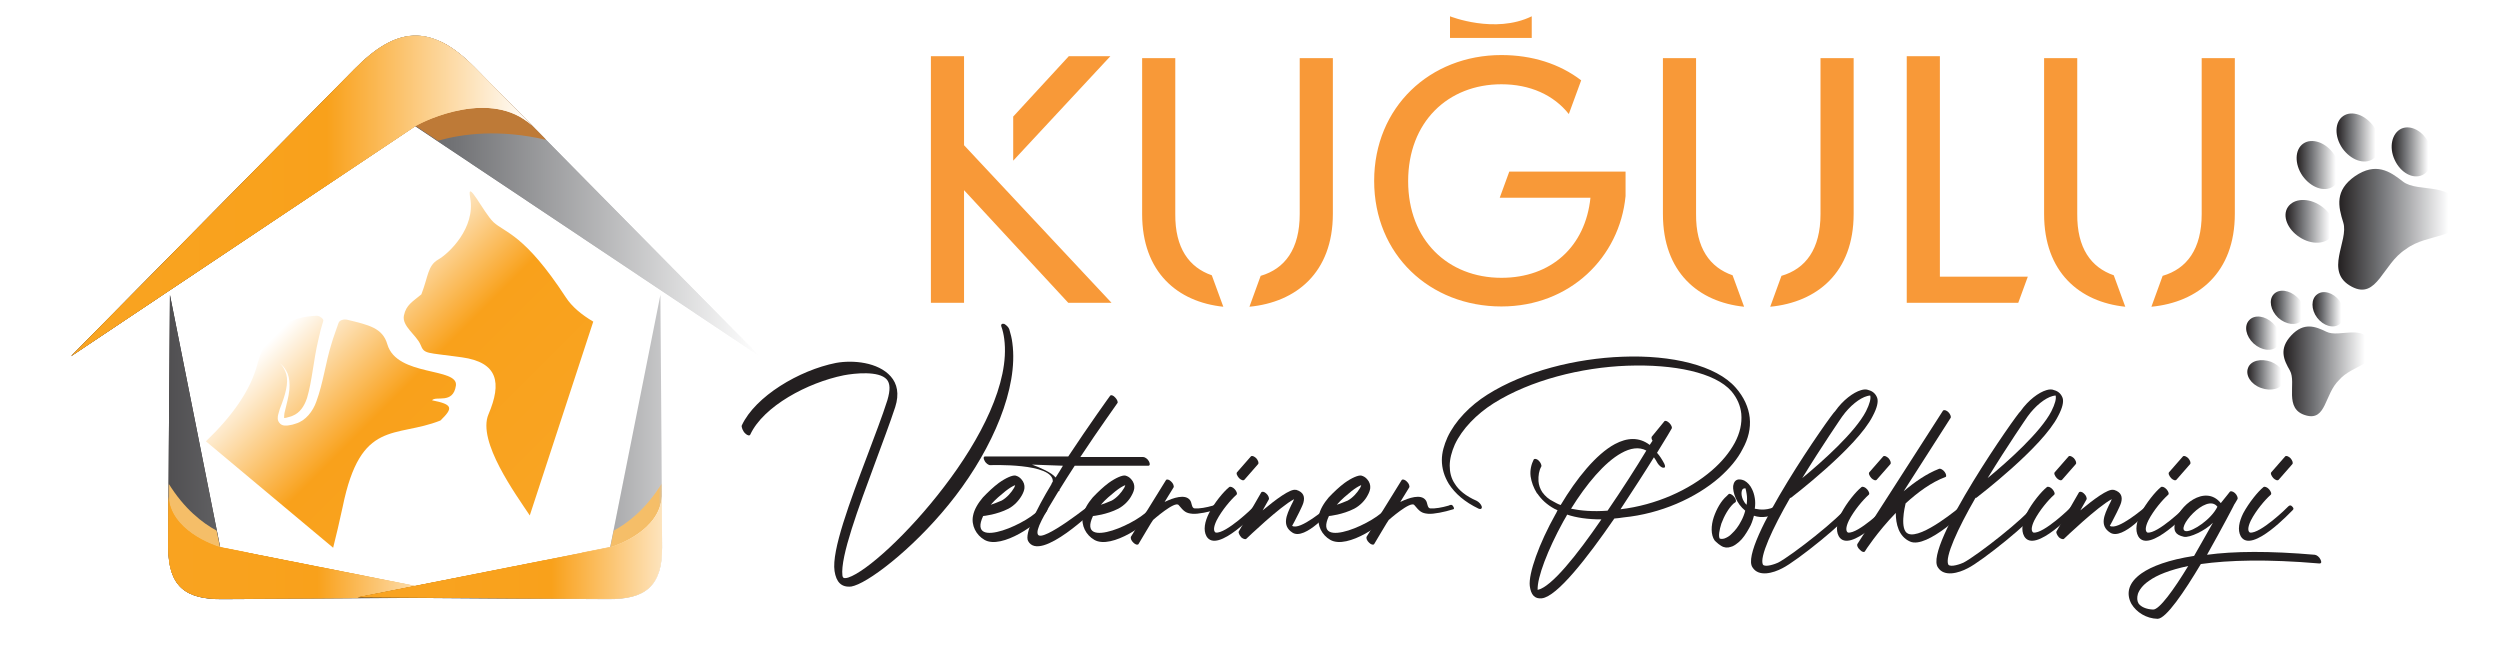 <?xml version="1.0" encoding="utf-8"?>
<!-- Generator: Adobe Illustrator 26.2.1, SVG Export Plug-In . SVG Version: 6.00 Build 0)  -->
<svg version="1.1" id="Layer_1" xmlns="http://www.w3.org/2000/svg" xmlns:xlink="http://www.w3.org/1999/xlink" x="0px" y="0px"
	 viewBox="0 0 890 230.2" style="enable-background:new 0 0 890 230.2;" xml:space="preserve">
<style type="text/css">
	
		.st0{clip-path:url(#SVGID_00000166643543394461296030000018318436776455387278_);fill:url(#SVGID_00000137128641235660560330000017976779229371850416_);}
	.st1{filter:url(#Adobe_OpacityMaskFilter);}
	.st2{fill:url(#SVGID_00000121267870825977634040000000959747649945182863_);}
	.st3{mask:url(#SVGID_00000173150571215128917980000013588786164670665630_);fill-rule:evenodd;clip-rule:evenodd;fill:#BE7A37;}
	
		.st4{clip-path:url(#SVGID_00000161617347796983790340000005361432555508965272_);fill:url(#SVGID_00000106105700371376859820000015989179235226876860_);}
	
		.st5{clip-path:url(#SVGID_00000124853192049149926300000013651054309940430511_);fill:url(#SVGID_00000156589962479324132460000012296132695744474001_);}
	.st6{filter:url(#Adobe_OpacityMaskFilter_00000164485084801684100680000005061687421569557637_);}
	.st7{fill:url(#SVGID_00000145037594500806324490000008338965977671933060_);}
	.st8{mask:url(#SVGID_00000011024218361775986900000006078933224735126421_);fill-rule:evenodd;clip-rule:evenodd;fill:#F5BE68;}
	
		.st9{clip-path:url(#SVGID_00000071542532323121296770000009089328120177105073_);fill:url(#SVGID_00000098921836202678576390000000472066250141269683_);}
	
		.st10{clip-path:url(#SVGID_00000093134467427075569980000005462574082464646800_);fill:url(#SVGID_00000177456339929347488850000008443406271474714775_);}
	.st11{filter:url(#Adobe_OpacityMaskFilter_00000161606184130049794140000007647210938902899357_);}
	.st12{fill:url(#SVGID_00000072243623781070045590000000476723138470096269_);}
	.st13{mask:url(#SVGID_00000141438395448092403680000002301280635440754839_);fill-rule:evenodd;clip-rule:evenodd;fill:#F5BE68;}
	
		.st14{clip-path:url(#SVGID_00000176042270450718186030000009430542072819932823_);fill:url(#SVGID_00000010278528190407177230000000691392531455072934_);}
	.st15{fill:url(#SVGID_00000104689204751999309580000005137087152557457544_);}
	.st16{fill:url(#SVGID_00000165218226536093245420000002283958300890286520_);}
	.st17{fill:#F89938;}
	.st18{fill:url(#SVGID_00000001664724413084161110000004528449975985392260_);}
	.st19{fill:url(#SVGID_00000062885673482455514800000014078155705480638647_);}
	.st20{fill:url(#SVGID_00000091735530400334519420000014687038565572552379_);}
	.st21{fill:url(#SVGID_00000072969861815873150660000011626724506197994113_);}
	.st22{fill:url(#SVGID_00000096738333580885393610000012041392364602787716_);}
	.st23{fill:url(#SVGID_00000047747460611719881760000000454069290422103474_);}
	.st24{fill:url(#SVGID_00000130625245857129220630000010550508957772968351_);}
	.st25{fill:url(#SVGID_00000023979949874289373980000000459312787600546445_);}
	.st26{fill:url(#SVGID_00000102515318336161338430000009464921601226881429_);}
	.st27{fill:url(#SVGID_00000041979915120873038740000012212915299404563101_);}
	.st28{fill:#231F20;}
</style>
<g>
	<g>
		<defs>
			<path id="SVGID_1_" d="M168.9,23.9l40.2,40.8l61.3,62.1L158.7,52.2l-10.9-7.3l-12.4,8.3L25.3,126.8l61.3-62.1l39.6-40.1
				C140.9,9.7,153.1,8,168.9,23.9"/>
		</defs>
		
			<linearGradient id="SVGID_00000038378061174830605160000012338559762602594697_" gradientUnits="userSpaceOnUse" x1="25.29" y1="69.75" x2="270.378" y2="69.75">
			<stop  offset="0" style="stop-color:#231F20"/>
			<stop  offset="0.555" style="stop-color:#717275"/>
			<stop  offset="1" style="stop-color:#FFFFFF"/>
		</linearGradient>
		
			<use xlink:href="#SVGID_1_"  style="overflow:visible;fill-rule:evenodd;clip-rule:evenodd;fill:url(#SVGID_00000038378061174830605160000012338559762602594697_);"/>
		<clipPath id="SVGID_00000182508301767221967510000018376982506707707297_">
			<use xlink:href="#SVGID_1_"  style="overflow:visible;"/>
		</clipPath>
		
			<linearGradient id="SVGID_00000006695434271912960590000007969446015676106882_" gradientUnits="userSpaceOnUse" x1="25.29" y1="67.414" x2="270.378" y2="67.414">
			<stop  offset="0" style="stop-color:#231F20"/>
			<stop  offset="0.555" style="stop-color:#717275"/>
			<stop  offset="1" style="stop-color:#FFFFFF"/>
		</linearGradient>
		
			<rect x="25.3" y="8" style="clip-path:url(#SVGID_00000182508301767221967510000018376982506707707297_);fill:url(#SVGID_00000006695434271912960590000007969446015676106882_);" width="245.1" height="118.8"/>
	</g>
	<defs>
		<filter id="Adobe_OpacityMaskFilter" filterUnits="userSpaceOnUse" x="120.4" y="14.6" width="74.1" height="39.6">
			<feColorMatrix  type="matrix" values="1 0 0 0 0  0 1 0 0 0  0 0 1 0 0  0 0 0 1 0"/>
		</filter>
	</defs>
	
		<mask maskUnits="userSpaceOnUse" x="120.4" y="14.6" width="74.1" height="39.6" id="SVGID_00000151505008528960034080000000711220860485963142_">
		<g class="st1">
			
				<linearGradient id="SVGID_00000033339937535106210850000007575262282889527949_" gradientUnits="userSpaceOnUse" x1="4291.108" y1="823.81" x2="4334.79" y2="893.415" gradientTransform="matrix(1 0 0 1 -4157.976 -828.052)">
				<stop  offset="0" style="stop-color:#FFFFFF"/>
				<stop  offset="1" style="stop-color:#000000"/>
			</linearGradient>
			
				<rect x="120.4" y="14.6" style="fill:url(#SVGID_00000033339937535106210850000007575262282889527949_);" width="74.1" height="39.6"/>
		</g>
	</mask>
	
		<path style="mask:url(#SVGID_00000151505008528960034080000000711220860485963142_);fill-rule:evenodd;clip-rule:evenodd;fill:#BE7A37;" d="
		M168.9,23.9l25.6,25.9c-16.7-3.9-29.8-2.2-38.6,0.3l-8-5.3l-12.4,8.3l-1.6,1.1c-37.2-8.1,13.6-29.1,22.6-39.6
		C160.4,16.4,164.5,19.5,168.9,23.9"/>
	<g>
		<defs>
			<path id="SVGID_00000165209159067558642810000010529868792404589464_" d="M168.9,23.9l20.4,20.7c-14.4-13-37.7-1.9-41.4,0.3
				l-12.4,8.3L25.3,126.8l61.3-62.1l39.6-40.1C140.9,9.7,153.1,8,168.9,23.9"/>
		</defs>
		
			<linearGradient id="SVGID_00000145759356618009373090000004866877078920768154_" gradientUnits="userSpaceOnUse" x1="25.29" y1="69.75" x2="189.274" y2="69.75">
			<stop  offset="0" style="stop-color:#F9A422"/>
			<stop  offset="0.555" style="stop-color:#F9A11B"/>
			<stop  offset="1" style="stop-color:#FFFFFF"/>
		</linearGradient>
		
			<use xlink:href="#SVGID_00000165209159067558642810000010529868792404589464_"  style="overflow:visible;fill-rule:evenodd;clip-rule:evenodd;fill:url(#SVGID_00000145759356618009373090000004866877078920768154_);"/>
		<clipPath id="SVGID_00000062190990980221008370000016010598171143231933_">
			<use xlink:href="#SVGID_00000165209159067558642810000010529868792404589464_"  style="overflow:visible;"/>
		</clipPath>
		
			<linearGradient id="SVGID_00000090292725744731196390000017153145182560193933_" gradientUnits="userSpaceOnUse" x1="25.29" y1="67.414" x2="189.274" y2="67.414">
			<stop  offset="0" style="stop-color:#F9A422"/>
			<stop  offset="0.555" style="stop-color:#F9A11B"/>
			<stop  offset="1" style="stop-color:#FFFFFF"/>
		</linearGradient>
		
			<rect x="25.3" y="8" style="clip-path:url(#SVGID_00000062190990980221008370000016010598171143231933_);fill:url(#SVGID_00000090292725744731196390000017153145182560193933_);" width="164" height="118.8"/>
	</g>
	<g>
		<defs>
			<path id="SVGID_00000153682864438722363530000004312341185362645412_" d="M59.9,194.8l0.2-35.6l0.4-54.2l16.3,81.9l1.6,8l9.1,1.8
				l80.8,16l-54.2,0.4l-35,0.2C66,213.4,59.9,208.7,59.9,194.8"/>
		</defs>
		
			<linearGradient id="SVGID_00000132061652137229977900000006336619255103872664_" gradientUnits="userSpaceOnUse" x1="59.944" y1="159.155" x2="168.272" y2="159.155">
			<stop  offset="0" style="stop-color:#231F20"/>
			<stop  offset="0.555" style="stop-color:#717275"/>
			<stop  offset="1" style="stop-color:#FFFFFF"/>
		</linearGradient>
		
			<use xlink:href="#SVGID_00000153682864438722363530000004312341185362645412_"  style="overflow:visible;fill-rule:evenodd;clip-rule:evenodd;fill:url(#SVGID_00000132061652137229977900000006336619255103872664_);"/>
		<clipPath id="SVGID_00000029742623921492155500000001108242532332830135_">
			<use xlink:href="#SVGID_00000153682864438722363530000004312341185362645412_"  style="overflow:visible;"/>
		</clipPath>
		
			<linearGradient id="SVGID_00000116237727565502832820000003649487695746477755_" gradientUnits="userSpaceOnUse" x1="8.317" y1="184.971" x2="168.272" y2="184.971">
			<stop  offset="0" style="stop-color:#231F20"/>
			<stop  offset="0.555" style="stop-color:#717275"/>
			<stop  offset="1" style="stop-color:#FFFFFF"/>
		</linearGradient>
		
			<polygon style="clip-path:url(#SVGID_00000029742623921492155500000001108242532332830135_);fill:url(#SVGID_00000116237727565502832820000003649487695746477755_);" points="
			168.3,212.7 60.5,105 8.3,157.2 116.1,264.9 		"/>
	</g>
	<defs>
		
			<filter id="Adobe_OpacityMaskFilter_00000108990481125560901110000000939484486524716945_" filterUnits="userSpaceOnUse" x="59.9" y="172.2" width="31.7" height="35.8">
			<feColorMatrix  type="matrix" values="1 0 0 0 0  0 1 0 0 0  0 0 1 0 0  0 0 0 1 0"/>
		</filter>
	</defs>
	
		<mask maskUnits="userSpaceOnUse" x="59.9" y="172.2" width="31.7" height="35.8" id="SVGID_00000109006972996322650490000007886427654033331377_">
		<g style="filter:url(#Adobe_OpacityMaskFilter_00000108990481125560901110000000939484486524716945_);">
			
				<linearGradient id="SVGID_00000162329684690142022660000008491965560888036260_" gradientUnits="userSpaceOnUse" x1="3139.156" y1="1657.695" x2="3166.311" y2="1700.966" gradientTransform="matrix(-0.707 -0.707 0.707 -0.707 1110.809 3614.818)">
				<stop  offset="0" style="stop-color:#FFFFFF"/>
				<stop  offset="1" style="stop-color:#000000"/>
			</linearGradient>
			<polygon style="fill:url(#SVGID_00000162329684690142022660000008491965560888036260_);" points="94.6,202.8 62,170.3 
				44.6,187.7 77.2,220.3 			"/>
		</g>
	</mask>
	
		<path style="mask:url(#SVGID_00000109006972996322650490000007886427654033331377_);fill-rule:evenodd;clip-rule:evenodd;fill:#F5BE68;" d="
		M59.9,194.8l0.1-22.7c5.6,9.1,12.1,14.1,17.1,16.8l1.2,5.8l9.1,1.8l1.2,0.2c12.8,19.9-18.8,6.8-27.3,7.5
		C60.4,201.9,59.9,198.7,59.9,194.8"/>
	<g>
		<defs>
			<path id="SVGID_00000066496560910833273440000009360126802132079777_" d="M59.9,194.8l0.1-18.1c0.6,12,15.8,17.4,18.3,18.1
				l9.1,1.8l80.8,16l-54.2,0.4l-35,0.2C66,213.4,59.9,208.7,59.9,194.8"/>
		</defs>
		
			<linearGradient id="SVGID_00000141438667284134269300000003539876711736499132_" gradientUnits="userSpaceOnUse" x1="59.944" y1="195.042" x2="168.272" y2="195.042">
			<stop  offset="0" style="stop-color:#F9A422"/>
			<stop  offset="0.555" style="stop-color:#F9A11B"/>
			<stop  offset="1" style="stop-color:#FFFFFF"/>
		</linearGradient>
		
			<use xlink:href="#SVGID_00000066496560910833273440000009360126802132079777_"  style="overflow:visible;fill-rule:evenodd;clip-rule:evenodd;fill:url(#SVGID_00000141438667284134269300000003539876711736499132_);"/>
		<clipPath id="SVGID_00000084532041411363078780000003339205821313824702_">
			<use xlink:href="#SVGID_00000066496560910833273440000009360126802132079777_"  style="overflow:visible;"/>
		</clipPath>
		
			<linearGradient id="SVGID_00000060013228515819818460000003746807132286391957_" gradientUnits="userSpaceOnUse" x1="43.969" y1="202.797" x2="168.272" y2="202.797">
			<stop  offset="0" style="stop-color:#F9A422"/>
			<stop  offset="0.555" style="stop-color:#F9A11B"/>
			<stop  offset="1" style="stop-color:#FFFFFF"/>
		</linearGradient>
		
			<polygon style="clip-path:url(#SVGID_00000084532041411363078780000003339205821313824702_);fill:url(#SVGID_00000060013228515819818460000003746807132286391957_);" points="
			168.3,212.7 96.2,140.6 44,192.9 116.1,264.9 		"/>
	</g>
	<g>
		<defs>
			<path id="SVGID_00000036242252654387076610000014044509993518661257_" d="M235.7,194.8l-0.2-35.6l-0.4-54.2l-16.3,81.9l-1.6,8
				l-9.1,1.8l-80.8,16l54.2,0.4l35,0.2C229.7,213.4,235.8,208.7,235.7,194.8"/>
		</defs>
		
			<linearGradient id="SVGID_00000024696883170656648470000009758098106448267167_" gradientUnits="userSpaceOnUse" x1="127.396" y1="159.155" x2="235.723" y2="159.155">
			<stop  offset="0" style="stop-color:#231F20"/>
			<stop  offset="0.339" style="stop-color:#717275"/>
			<stop  offset="0.904" style="stop-color:#FFFFFF"/>
		</linearGradient>
		
			<use xlink:href="#SVGID_00000036242252654387076610000014044509993518661257_"  style="overflow:visible;fill-rule:evenodd;clip-rule:evenodd;fill:url(#SVGID_00000024696883170656648470000009758098106448267167_);"/>
		<clipPath id="SVGID_00000040536260008331868370000017758394315951712696_">
			<use xlink:href="#SVGID_00000036242252654387076610000014044509993518661257_"  style="overflow:visible;"/>
		</clipPath>
		
			<linearGradient id="SVGID_00000132047472893921024570000016705665071643335594_" gradientUnits="userSpaceOnUse" x1="127.396" y1="184.971" x2="287.351" y2="184.971">
			<stop  offset="0" style="stop-color:#231F20"/>
			<stop  offset="0.339" style="stop-color:#717275"/>
			<stop  offset="0.904" style="stop-color:#FFFFFF"/>
		</linearGradient>
		
			<polygon style="clip-path:url(#SVGID_00000040536260008331868370000017758394315951712696_);fill:url(#SVGID_00000132047472893921024570000016705665071643335594_);" points="
			127.4,212.7 235.1,105 287.4,157.2 179.6,264.9 		"/>
	</g>
	<defs>
		
			<filter id="Adobe_OpacityMaskFilter_00000119092583729794601780000009801564935531359646_" filterUnits="userSpaceOnUse" x="204" y="172.2" width="31.7" height="35.8">
			<feColorMatrix  type="matrix" values="1 0 0 0 0  0 1 0 0 0  0 0 1 0 0  0 0 0 1 0"/>
		</filter>
	</defs>
	
		<mask maskUnits="userSpaceOnUse" x="204" y="172.2" width="31.7" height="35.8" id="SVGID_00000030462789017358354920000006796834086376590766_">
		<g style="filter:url(#Adobe_OpacityMaskFilter_00000119092583729794601780000009801564935531359646_);">
			
				<linearGradient id="SVGID_00000000924398329159563850000000691847568404750212_" gradientUnits="userSpaceOnUse" x1="3574.396" y1="1222.456" x2="3601.551" y2="1265.727" gradientTransform="matrix(0.707 -0.707 -0.707 -0.707 -1430.663 3614.818)">
				<stop  offset="0" style="stop-color:#FFFFFF"/>
				<stop  offset="1" style="stop-color:#000000"/>
			</linearGradient>
			<polygon style="fill:url(#SVGID_00000000924398329159563850000000691847568404750212_);" points="201.1,202.8 233.7,170.3 
				251.1,187.7 218.5,220.3 			"/>
		</g>
	</mask>
	
		<path style="mask:url(#SVGID_00000030462789017358354920000006796834086376590766_);fill-rule:evenodd;clip-rule:evenodd;fill:#F5BE68;" d="
		M235.7,194.8l-0.1-22.7c-5.6,9.1-12.1,14.1-17.1,16.8l-1.2,5.8l-9.1,1.8l-1.2,0.2c-12.8,19.9,18.8,6.8,27.3,7.5
		C235.3,201.9,235.7,198.7,235.7,194.8"/>
	<g>
		<defs>
			<path id="SVGID_00000125572157705751219950000016238437000843452843_" d="M235.7,194.8l-0.1-18.1c-0.6,12-15.8,17.4-18.3,18.1
				l-9.1,1.8l-80.8,16l54.2,0.4l35,0.2C229.7,213.4,235.8,208.7,235.7,194.8"/>
		</defs>
		
			<linearGradient id="SVGID_00000100382368864426798420000015540220203230985392_" gradientUnits="userSpaceOnUse" x1="127.396" y1="195.042" x2="235.723" y2="195.042">
			<stop  offset="0" style="stop-color:#F9A422"/>
			<stop  offset="0.555" style="stop-color:#F9A11B"/>
			<stop  offset="1" style="stop-color:#FFFFFF"/>
		</linearGradient>
		
			<use xlink:href="#SVGID_00000125572157705751219950000016238437000843452843_"  style="overflow:visible;fill-rule:evenodd;clip-rule:evenodd;fill:url(#SVGID_00000100382368864426798420000015540220203230985392_);"/>
		<clipPath id="SVGID_00000121985990100297397900000006261263355190967695_">
			<use xlink:href="#SVGID_00000125572157705751219950000016238437000843452843_"  style="overflow:visible;"/>
		</clipPath>
		
			<linearGradient id="SVGID_00000062162841990290865520000010739823701386555839_" gradientUnits="userSpaceOnUse" x1="127.396" y1="202.797" x2="251.699" y2="202.797">
			<stop  offset="0" style="stop-color:#F9A422"/>
			<stop  offset="0.555" style="stop-color:#F9A11B"/>
			<stop  offset="1" style="stop-color:#FFFFFF"/>
		</linearGradient>
		
			<polygon style="clip-path:url(#SVGID_00000121985990100297397900000006261263355190967695_);fill:url(#SVGID_00000062162841990290865520000010739823701386555839_);" points="
			127.4,212.7 199.5,140.6 251.7,192.9 179.6,264.9 		"/>
	</g>
	<g>
		
			<linearGradient id="SVGID_00000183950620005702734090000005294331607854565252_" gradientUnits="userSpaceOnUse" x1="207.708" y1="155.301" x2="134.921" y2="82.513">
			<stop  offset="0" style="stop-color:#F9A422"/>
			<stop  offset="0.555" style="stop-color:#F9A11B"/>
			<stop  offset="1" style="stop-color:#FFFFFF"/>
		</linearGradient>
		<path style="fill:url(#SVGID_00000183950620005702734090000005294331607854565252_);" d="M211.2,114.5c-4.2-2.5-7.6-5.3-9.8-8.7
			c-14.7-22.5-21.6-22.9-25.7-26.7c-3.6-3.4-9.7-16.2-8.3-8.6c1.9,10.6-7.5,19.7-11.4,21.9c-3.8,2.2-3.5,6-6,12.4
			c-3.1,2.6-5.4,3.7-6.2,7.5c-0.8,3.8,4.4,6.9,5.9,10.4c1.4,3.5,1.9,2.7,14.7,4.5c12.9,1.8,14.3,9,9.5,20.3
			c-4.1,9.6,9.8,28.6,14.7,36L211.2,114.5z"/>
		
			<linearGradient id="SVGID_00000161599666070509572750000010315950176955839132_" gradientUnits="userSpaceOnUse" x1="167.131" y1="195.877" x2="94.344" y2="123.09">
			<stop  offset="0" style="stop-color:#F9A422"/>
			<stop  offset="0.555" style="stop-color:#F9A11B"/>
			<stop  offset="1" style="stop-color:#FFFFFF"/>
		</linearGradient>
		<path style="fill:url(#SVGID_00000161599666070509572750000010315950176955839132_);" d="M118.6,195c1.1-4.3,2.2-9.1,3.4-14.6
			c6.4-31.4,18.7-24.3,34.8-30.7c4.5-4.4,4.6-5.7-3-7.2c1.4-1.7,7.5,1.5,8.5-5.2c1-6.6-21-3.1-24.4-14.7c-1.7-5.9-6.6-6.9-14.4-8.8
			c-0.8-0.2-2.6,0-3,1.2c-0.8,2.5-1.8,4.9-2.5,7.4c-2.1,6.7-2.9,13.8-5.4,20.6c-1.2,3.4-3.8,6.8-7.3,7.8c-0.8,0.3-1.6,0.5-2.4,0.6
			c-0.4,0.1-0.8,0.1-1.3,0.1c-0.6,0-1.2-0.1-1.8-0.6c-1.3-1.2-0.9-2.5-0.8-3.2c0.2-0.8,0.4-1.5,0.6-2.1c2-5,3.2-9.3,2.3-12.4
			c-0.9-3-2.6-4.1-2.5-4.1c-0.1,0.1,1.7,0.9,3,3.9c0.6,1.5,0.8,3.6,0.6,5.8c-0.2,2.3-0.9,4.7-1.5,7.3c-0.4,1.1-0.4,3.1-0.3,2.7
			c-0.1,0,0.1,0,0.2,0c0.3,0,0.6-0.1,0.9-0.2c0.7-0.2,1.3-0.3,1.9-0.6c2.5-1,4.1-3.3,5.1-6.3c1.8-6,2.3-13.5,4-20.6
			c0.5-2.4,1.1-4.7,1.8-6.9c0.2-0.6-1.3-1.8-2.3-1.8c-9.2,0.3-17.9,4.5-21.1,17c-2.5,9.8-9.4,19.1-18.4,27.7L118.6,195z"/>
	</g>
</g>
<g>
	<g>
		<g>
			<g>
				<path class="st17" d="M395.7,107.8h-15.4l-37.1-40.1v40.1h-11.8V20h11.8v31.7L395.7,107.8z M395.3,20l-34.6,37.2V41.5L380.5,20
					H395.3z"/>
				<path class="st17" d="M431.4,98l4.1,11.2c-16.3-1.7-28.9-12.3-28.9-33V20.7h11.8v55.5C418.3,88.3,423.3,95.2,431.4,98z
					 M474.5,20.7v55.4c0,21-13.1,31.5-29.7,33.1l4-11c8.6-2.5,13.9-9.5,13.9-22V20.7H474.5z"/>
				<path class="st17" d="M578.7,61v8.8c-2.1,21.8-19.8,39.3-44.2,39.3c-25.4,0-45.3-18.4-45.3-44.7s19.9-44.8,45.3-44.8
					c10.9,0,20.7,3.1,28.4,9l-4.4,12c-5.4-6.8-13.8-10.6-24-10.6c-19,0-33.2,13.4-33.2,34.5c0,21,14.2,34.4,33.2,34.4
					c17.7,0,29.9-11.1,31.7-28.5h-32.3l3.4-9.3H578.7z"/>
				<path class="st17" d="M616.8,98l4.1,11.2c-16.3-1.7-28.9-12.3-28.9-33V20.7h11.8v55.5C603.7,88.3,608.7,95.2,616.8,98z
					 M659.9,20.7v55.4c0,21-13.1,31.5-29.7,33.1l4-11c8.6-2.5,13.9-9.5,13.9-22V20.7H659.9z"/>
				<path class="st17" d="M721.9,98.5l-3.4,9.3h-39.7V20h11.8v78.5H721.9z"/>
				<path class="st17" d="M752.5,98l4.1,11.2c-16.3-1.7-28.9-12.3-28.9-33V20.7h11.8v55.5C739.4,88.3,744.4,95.2,752.5,98z
					 M795.6,20.7v55.4c0,21-13.1,31.5-29.7,33.1l4-11c8.6-2.5,13.9-9.5,13.9-22V20.7H795.6z"/>
			</g>
		</g>
		<path class="st17" d="M516.2,5.8c0,0,16,6.4,29.1,0v7.7h-29.1V5.8z"/>
	</g>
	<g>
		<g>
			
				<linearGradient id="SVGID_00000093178063315851003220000008073709091725228721_" gradientUnits="userSpaceOnUse" x1="832.412" y1="81.687" x2="875.903" y2="81.687">
				<stop  offset="0" style="stop-color:#231F20"/>
				<stop  offset="0.339" style="stop-color:#717275"/>
				<stop  offset="0.904" style="stop-color:#FFFFFF"/>
			</linearGradient>
			<path style="fill:url(#SVGID_00000093178063315851003220000008073709091725228721_);" d="M855.4,64.6c-4.7-3.7-9.6-6.9-17-1.9
				c-7.3,5.1-6,10.8-4.2,16.5c2.1,6.6-7.1,17.6,3.1,22.9c9,4.7,10.9-8.2,19.2-13.4c7.8-6,20.5-3.1,19.3-13.3
				C874.4,64.2,860.8,68.9,855.4,64.6z"/>
			
				<linearGradient id="SVGID_00000128452205933511297900000010411610656656471448_" gradientUnits="userSpaceOnUse" x1="851.415" y1="54.076" x2="865.834" y2="54.076">
				<stop  offset="0" style="stop-color:#231F20"/>
				<stop  offset="0.339" style="stop-color:#717275"/>
				<stop  offset="0.904" style="stop-color:#FFFFFF"/>
			</linearGradient>
			<path style="fill:url(#SVGID_00000128452205933511297900000010411610656656471448_);" d="M864.8,51.2c2.1,4.5,1,9.5-2.4,11.1
				c-3.4,1.6-7.8-0.8-9.9-5.4c-2.1-4.5-1-9.5,2.4-11.1C858.3,44.3,862.7,46.7,864.8,51.2z"/>
			
				<linearGradient id="SVGID_00000158736716786575486860000008001009587065459636_" gradientUnits="userSpaceOnUse" x1="813.689" y1="78.795" x2="831.073" y2="78.795">
				<stop  offset="0" style="stop-color:#231F20"/>
				<stop  offset="0.339" style="stop-color:#717275"/>
				<stop  offset="0.904" style="stop-color:#FFFFFF"/>
			</linearGradient>
			<path style="fill:url(#SVGID_00000158736716786575486860000008001009587065459636_);" d="M826.1,73.2c4.3,2.8,6.2,7.6,4.1,10.7
				c-2.1,3.1-7.2,3.4-11.6,0.5c-4.3-2.8-6.2-7.6-4.1-10.7C816.6,70.6,821.8,70.3,826.1,73.2z"/>
			
				<linearGradient id="SVGID_00000124163495235871620840000008253043957294875813_" gradientUnits="userSpaceOnUse" x1="831.809" y1="48.989" x2="847.166" y2="48.989">
				<stop  offset="0" style="stop-color:#231F20"/>
				<stop  offset="0.339" style="stop-color:#717275"/>
				<stop  offset="0.904" style="stop-color:#FFFFFF"/>
			</linearGradient>
			<path style="fill:url(#SVGID_00000124163495235871620840000008253043957294875813_);" d="M845.1,45.1c2.9,4.2,2.8,9.4-0.3,11.5
				c-3.1,2.1-7.9,0.4-10.9-3.8c-2.9-4.2-2.8-9.4,0.3-11.5C837.3,39.2,842.1,40.9,845.1,45.1z"/>
			
				<linearGradient id="SVGID_00000072249657648168195830000008332517760872745633_" gradientUnits="userSpaceOnUse" x1="817.667" y1="58.779" x2="833.023" y2="58.779">
				<stop  offset="0" style="stop-color:#231F20"/>
				<stop  offset="0.339" style="stop-color:#717275"/>
				<stop  offset="0.904" style="stop-color:#FFFFFF"/>
			</linearGradient>
			<path style="fill:url(#SVGID_00000072249657648168195830000008332517760872745633_);" d="M830.9,54.9c2.9,4.2,2.8,9.4-0.3,11.5
				c-3.1,2.1-7.9,0.4-10.9-3.8c-2.9-4.2-2.8-9.4,0.3-11.5C823.1,49,828,50.7,830.9,54.9z"/>
		</g>
		<g>
			
				<linearGradient id="SVGID_00000101102419519709248250000007180197648272940953_" gradientUnits="userSpaceOnUse" x1="812.979" y1="132.259" x2="844.961" y2="132.259">
				<stop  offset="0" style="stop-color:#231F20"/>
				<stop  offset="0.339" style="stop-color:#717275"/>
				<stop  offset="0.904" style="stop-color:#FFFFFF"/>
			</linearGradient>
			<path style="fill:url(#SVGID_00000101102419519709248250000007180197648272940953_);" d="M828.2,118.1c-3.9-1.9-8-3.5-12.5,1.3
				c-4.5,4.8-2.7,8.7-0.5,12.5c2.5,4.4-2.4,13.8,5.8,16c7.2,2,6.5-7.6,11.7-12.6c4.7-5.5,14.3-5.4,11.8-12.5
				C841.8,114.9,832.8,120.4,828.2,118.1z"/>
			
				<linearGradient id="SVGID_00000142879307496440101530000001503205098478937007_" gradientUnits="userSpaceOnUse" x1="823.27" y1="110.085" x2="834.519" y2="110.085">
				<stop  offset="0" style="stop-color:#231F20"/>
				<stop  offset="0.339" style="stop-color:#717275"/>
				<stop  offset="0.904" style="stop-color:#FFFFFF"/>
			</linearGradient>
			<path style="fill:url(#SVGID_00000142879307496440101530000001503205098478937007_);" d="M832.9,107.1c2.2,2.9,2.2,6.7,0,8.3
				c-2.2,1.7-5.8,0.6-8-2.3c-2.2-2.9-2.2-6.7,0-8.3C827.1,103.1,830.7,104.2,832.9,107.1z"/>
			
				<linearGradient id="SVGID_00000023270892697331228110000011359105981324224138_" gradientUnits="userSpaceOnUse" x1="799.991" y1="133.446" x2="813.352" y2="133.446">
				<stop  offset="0" style="stop-color:#231F20"/>
				<stop  offset="0.339" style="stop-color:#717275"/>
				<stop  offset="0.904" style="stop-color:#FFFFFF"/>
			</linearGradient>
			<path style="fill:url(#SVGID_00000023270892697331228110000011359105981324224138_);" d="M808.5,128.8c3.5,1.4,5.6,4.5,4.6,7.1
				c-1,2.6-4.7,3.5-8.2,2.2c-3.6-1.3-5.6-4.5-4.6-7.1C801.2,128.4,804.9,127.5,808.5,128.8z"/>
			
				<linearGradient id="SVGID_00000156545706803498453470000014653872698705728919_" gradientUnits="userSpaceOnUse" x1="808.327" y1="109.387" x2="820.39" y2="109.387">
				<stop  offset="0" style="stop-color:#231F20"/>
				<stop  offset="0.339" style="stop-color:#717275"/>
				<stop  offset="0.904" style="stop-color:#FFFFFF"/>
			</linearGradient>
			<path style="fill:url(#SVGID_00000156545706803498453470000014653872698705728919_);" d="M817.8,105.8c2.8,2.6,3.5,6.3,1.6,8.3
				c-1.9,2-5.6,1.5-8.4-1c-2.7-2.6-3.4-6.3-1.6-8.3C811.3,102.7,815,103.2,817.8,105.8z"/>
			
				<linearGradient id="SVGID_00000117635084812153693000000017198511718588266942_" gradientUnits="userSpaceOnUse" x1="799.675" y1="118.607" x2="811.741" y2="118.607">
				<stop  offset="0" style="stop-color:#231F20"/>
				<stop  offset="0.339" style="stop-color:#717275"/>
				<stop  offset="0.904" style="stop-color:#FFFFFF"/>
			</linearGradient>
			<path style="fill:url(#SVGID_00000117635084812153693000000017198511718588266942_);" d="M809.1,115c2.8,2.6,3.5,6.3,1.6,8.3
				c-1.9,2-5.6,1.5-8.4-1c-2.8-2.6-3.5-6.3-1.6-8.3C802.6,111.9,806.4,112.4,809.1,115z"/>
		</g>
	</g>
	<g>
		<path class="st28" d="M267.1,154.7c-0.2,0.5-1,0.4-1.8-0.4c-0.8-0.7-1.5-2.4-1.2-2.9c4.8-10.3,20.4-19.6,33.5-22.2
			c6-1.1,15-0.3,19.5,4.8c2.3,2.6,3.1,6.2,1.6,10.9c-1.9,5.8-4.5,12.6-7.1,19.7c-6,16.2-12.5,33.6-11.7,40.3c0.1,0.7,0.4,1,1.1,0.9
			c0.3,0,0.6-0.1,1-0.2c6.4-2.1,21.3-15.5,34.1-32.3c12.9-16.8,23.5-37.1,21.4-52.7c-0.2-1.5-0.5-2.9-1-4.3c-0.3-0.8,0.2-1.2,1-1
			c0.7,0.4,1.5,1.1,1.8,1.9c0.5,1.7,0.9,3.2,1.1,4.9c2.2,16.2-7.2,37.4-20.2,54.4c-13,17-29.5,29.9-36,32c-0.4,0.1-0.8,0.2-1.1,0.3
			c-3.6,0.4-5.4-1.6-6-5.5c-1.1-7.3,5.5-24.8,11.7-41.2c2.6-7,5.3-13.9,7.1-19.6c1.1-3.7,1-6-0.2-7.4c-2.8-3.2-11.6-2.2-15.3-1.5
			C287.5,136.2,271.8,144.6,267.1,154.7z"/>
		<path class="st28" d="M359,181.1c-4.1,2.1-8.8,2.6-9,2.6c-6,12.8,17.7,1.9,20.4-3c0.3-0.5,1.1-1.1,1.9-0.4
			c0.7,0.7,0.7,1.1,0.4,1.6c-2.5,4.3-16.1,13.8-22.2,10.3c-3-1.7-4.8-5.2-4.1-8.6c0.4-2.2,1.8-4.5,3.5-6.5c1.8-1.9,3.8-3.8,5.7-5.2
			c2.5-1.8,4.9-2.8,5.9-2.6c0.8,0.2,1.5,0.6,2.1,1.3c0.9,1,1.2,2.1,1.1,3.2c-0.1,0.8-0.4,1.6-0.9,2.5
			C362.8,178.1,361.1,180,359,181.1z M352.7,179.7c1.2-0.4,2.5-0.9,3.9-1.5c1.8-1,3.4-2.8,4.4-4.5c0.2-0.4,0.3-0.6,0.4-1
			c-1,0.4-2.1,1.1-3.4,2.1C356.3,176.2,354.3,177.8,352.7,179.7z"/>
		<path class="st28" d="M395.2,140.9c0.3-0.4,1.1-0.2,1.8,0.6c0.7,0.7,1.1,1.7,0.8,2c0,0.1-6.4,8.9-13.2,19.2h22.4
			c0.6,0,1.6,0.7,2,1.5c0.5,0.9,0.4,1.6-0.2,1.6h-26.2c-1.8,2.8-3.7,5.7-5.4,8.5v0.1c0,0.4-0.2,0.5-0.4,0.5
			c-5.3,8.7-8.2,13.7-7.3,15.4c1.6,3,19.4-11.2,19.4-11.3c0.4-0.3,0.9-0.4,1.6,0.3c0.7,0.8,0.2,1.2-0.2,1.5
			c-0.1,0.1-20,19.7-24.3,11.8c-1.3-2.5,2.7-10.9,8.3-20.2c-0.1,0,0.5-1,0.5-1c0.2-6.7-22.3-5.8-22.3-5.8c-0.6,0-1.6-0.7-2-1.6
			c-0.5-0.8-0.4-1.5,0.2-1.5h29.6C387.7,151.3,395.1,141,395.2,140.9z M375.8,170c0.9-1.4,1.8-2.8,2.6-4.2l-11-0.4
			C370.1,166.4,374.4,168.2,375.8,170z"/>
		<path class="st28" d="M398.1,181.1c-4.1,2.1-8.8,2.6-9,2.6c-6,12.8,17.7,1.9,20.4-3c0.3-0.5,1.1-1.1,1.9-0.4
			c0.7,0.7,0.7,1.1,0.4,1.6c-2.5,4.3-16.1,13.8-22.2,10.3c-3-1.7-4.8-5.2-4.1-8.6c0.4-2.2,1.8-4.5,3.5-6.5c1.8-1.9,3.8-3.8,5.7-5.2
			c2.5-1.8,4.9-2.8,5.9-2.6c0.8,0.2,1.5,0.6,2.1,1.3c0.9,1,1.2,2.1,1.1,3.2c-0.1,0.8-0.4,1.6-0.9,2.5
			C402,178.1,400.2,180,398.1,181.1z M391.9,179.7c1.2-0.4,2.5-0.9,3.9-1.5c1.8-1,3.4-2.8,4.4-4.5c0.2-0.4,0.3-0.6,0.4-1
			c-1,0.4-2.1,1.1-3.4,2.1C395.5,176.2,393.5,177.8,391.9,179.7z"/>
		<path class="st28" d="M415.1,170.9c0.3-0.4,1.1-0.2,1.8,0.5c0.8,0.7,1.1,1.7,0.9,2.1l-3.2,5.2c3.1-1.5,7.3-2.9,9-0.7
			c0.8,0.9,0.5,2.9,1.7,3c1.7,0.1,4.1-0.3,6.5-1c0.5-0.2,1.1-0.6,1.6,0.2c0.6,0.9,0.3,1.1-0.3,1.2c-2.5,0.8-6.7,1.7-8.6,1.5
			c-2.3-0.2-3-0.8-4.9-3.1c-1.3-1.6-9.1,5.3-9.1,5.3c-0.2,0.1-4.7,7.8-5.2,8.6c-0.3,0.4-1.1,0.2-1.8-0.5c-0.8-0.7-1.1-1.7-0.9-2.1
			L415.1,170.9z"/>
		<path class="st28" d="M437.6,173.4c0.4-0.3,1.3,0,2,0.8c0.7,0.8,1,1.7,0.5,2c-1.9,1.7-5.1,5.4-7,9.1c-1.2,2.5-1.1,3.9-0.3,4.3
			c3.6,0.5,13.3-8.9,13.3-9c0.4-0.4,1-1.1,1.7-0.3c0.8,0.8,0.4,1.1,0.1,1.4c-0.1,0-14.6,15.8-18.4,9.2c-1.2-2.2-0.6-5.2,0.9-8.2
			C432.3,179,435.6,175,437.6,173.4z M443,170.8c-0.4,0.4-1.2,0.1-1.9-0.6c-0.7-0.8-1.1-1.7-0.7-2.1l4.9-5.6
			c0.4-0.4,1.1-0.1,1.9,0.6c0.7,0.8,1,1.7,0.7,2.1L443,170.8z"/>
		<path class="st28" d="M449,175.3c0.3-0.4,1.1-0.3,1.8,0.4c0.8,0.7,1.1,1.7,0.9,2.1l-2.2,3.9c4.7-3.9,9.9-7.8,11.8-7.3h0.2
			c2.6,0.8,3.1,2.5,2.5,4.6c-0.3,1-0.9,2.1-1.5,3.4c-1.1,2.3-2.5,4.8-2.5,4.8c2.8,1.8,12.3-6.5,12.4-6.5c0.3-0.4,1.2-1.5,1.9-0.7
			c0.8,0.7,0.3,0.9-0.1,1.3c0,0-9.6,11.3-14.1,8.3c-3.9-2.5-2-6.4-0.4-9.8c0.4-0.7,0.7-1.4,1-2.1c-5,2.6-16.7,13.8-17,14.1
			c-0.3,0.3-1.1,0.1-1.8-0.5c-0.7-0.8-1.1-1.7-0.9-2.1L449,175.3z"/>
		<path class="st28" d="M482.1,181.1c-4.1,2.1-8.8,2.6-9,2.6c-6,12.8,17.7,1.9,20.4-3c0.3-0.5,1.1-1.1,1.9-0.4
			c0.7,0.7,0.7,1.1,0.4,1.6c-2.5,4.3-16.1,13.8-22.2,10.3c-3-1.7-4.8-5.2-4.1-8.6c0.4-2.2,1.8-4.5,3.5-6.5c1.8-1.9,3.8-3.8,5.7-5.2
			c2.5-1.8,4.9-2.8,5.9-2.6c0.8,0.2,1.5,0.6,2.1,1.3c0.9,1,1.2,2.1,1.1,3.2c-0.1,0.8-0.4,1.6-0.9,2.5
			C486,178.1,484.2,180,482.1,181.1z M475.9,179.7c1.2-0.4,2.5-0.9,3.9-1.5c1.8-1,3.4-2.8,4.4-4.5c0.2-0.4,0.3-0.6,0.4-1
			c-1,0.4-2.1,1.1-3.4,2.1C479.5,176.2,477.5,177.8,475.9,179.7z"/>
		<path class="st28" d="M499,170.9c0.3-0.4,1.1-0.2,1.8,0.5c0.8,0.7,1.1,1.7,0.9,2.1l-3.2,5.2c3.1-1.5,7.3-2.9,9-0.7
			c0.8,0.9,0.5,2.9,1.7,3c1.7,0.1,4.1-0.3,6.5-1c0.5-0.2,1.1-0.6,1.6,0.2c0.6,0.9,0.3,1.1-0.3,1.2c-2.5,0.8-6.7,1.7-8.6,1.5
			c-2.3-0.2-3-0.8-4.9-3.1c-1.3-1.6-9.1,5.3-9.1,5.3c-0.2,0.1-4.7,7.8-5.2,8.6c-0.3,0.4-1.1,0.2-1.8-0.5c-0.8-0.7-1.1-1.7-0.9-2.1
			L499,170.9z"/>
		<path class="st28" d="M588.3,156.9c-0.4-0.6-0.4-1.1-0.3-1.4l4.5-5.5c0.3-0.4,1.1-0.1,1.8,0.6c0.7,0.7,1.1,1.6,0.8,2
			c0,0.1-2,3.4-5.2,8.6c1,1.1,1.8,2.4,2.6,3.9c0.4,0.9,0.4,1.5-0.4,1.4c-0.6,0-1.5-0.8-2-1.6c-0.4-0.8-0.9-1.5-1.3-2.1
			c-3.2,5.2-7.5,11.8-11.9,18.5c12.7-1.5,24.5-6.9,32.5-13.8c3.6-3.1,6.3-6.4,8.2-9.9c1.8-3.4,2.6-6.8,2.3-10.3
			c-0.3-2.8-1.4-5.5-3.5-8c-5.8-6.7-20.5-9.7-37.1-9.1c-16.3,0.6-34.4,5.1-47.6,13.4c-6,3.8-11.2,9.1-13.8,14.7
			c-1.1,2.5-1.8,5.1-1.8,7.5c0,2.3,0.5,4.5,1.8,6.4c1.4,2.3,3.9,4.4,7.8,6.1c0.8,0.4,1.6,1.3,1.8,2c0.2,0.8-0.4,1.1-1.1,0.8
			c-5-2.4-8.4-5.4-10.6-8.8c-1.7-2.8-2.5-5.6-2.5-8.5c0-2.7,0.8-5.4,2-8.1c2.7-5.8,8-11.3,14.2-15.2c13.3-8.4,31.6-12.9,48.1-13.5
			c17.5-0.7,33.4,3.1,40.3,11c3,3.4,4.6,7.1,5,10.7c0.4,3.8-0.5,7.5-2.5,11.1c-1.8,3.6-4.7,7-8.3,10.2c-8.4,7.3-20.9,12.9-34.1,14.2
			c-1.1,0.2-2.3,0.3-3.3,0.4c-9.7,14.1-20.4,27.8-25.8,28.4c-2.6,0.3-3.9-1.3-4.3-4.4c-0.5-4.4,3.3-15.1,9.2-25.6
			c0.3-0.4,0.4-0.9,0.7-1.3c-0.4-0.2-0.6-0.4-1-0.5c-2.8-1.5-4.8-3.4-6.2-5.5h-0.1c-1.3-2.1-2-4.1-2.3-6.1c-0.3-2.3,0.3-4.4,1.1-6
			c0.3-0.4,1.1-0.3,1.8,0.4c0.7,0.7,1.1,1.7,0.9,2.1c-0.8,1.4-1.1,3.2-1,5.2c0.1,1.4,0.6,2.8,1.4,4l0.1,0.1c0.8,1.1,2,2.3,3.9,3.2
			c0.7,0.4,1.6,0.9,2.5,1.2c5.6-9.4,12.6-18.1,19.3-21.7c4.3-2.3,8.6-2.6,12.4,0.3L588.3,156.9z M570.1,184.9
			c-4.9,0-8.9-0.6-12.2-1.7c-0.4,0.9-1,1.7-1.4,2.5c-5.5,10-9.3,19.9-9.1,24.3C552.3,209,561.4,197.6,570.1,184.9z M559.3,181.1
			c3.4,0.7,7.7,1.1,13,0.7c5.2-7.6,10.2-15.4,13.8-21.4c-2.6-1.4-5.7-0.9-8.9,0.9C571.2,164.6,564.7,172.4,559.3,181.1z"/>
		<path class="st28" d="M615.4,175.9c0.4-0.3,1.2,0.1,1.9,0.9c0.7,0.8,0.9,1.7,0.5,2c-0.3,0.2-0.5,0.4-0.7,0.5
			c-1.8,1.7-3.3,4.4-4.3,7.1c-0.7,2.3-1.1,4.4-0.6,5.3c0.4,0.2,1,0.2,1.7,0c0.8-0.3,1.8-0.8,2.6-1.7c1.2-1.1,2.4-2.6,3.4-4.6
			c0.6-1.1,1.1-2.4,1.4-3.6c-1.6-1.3-2.7-2.9-3.4-4.5c-0.7-1.6-1-3.2-0.9-4.3c0.2-1.2,0.7-2.1,1.8-2.3c0.8-0.1,1.5,0.1,2.2,0.4
			c1.1,0.6,2.1,1.7,2.7,3c0.5,1,0.8,2,1,3.2c0.2,1.1,0.2,2.5,0,3.8c1.9,0.4,4.8,0.7,7.9-1.1c0.4-0.3,0.9-0.6,1.6,0.2
			c0.6,0.8,0.5,1.4,0.1,1.7c-4.1,2.3-7.2,2.6-9.9,1.7c-0.4,1.5-0.9,3.1-1.7,4.4c-1.1,2-2.3,3.8-3.6,4.9c-1.1,0.9-2,1.6-3,1.8
			c-1.1,0.4-2.3,0.3-3.4-0.4c-0.6-0.4-1.2-0.8-1.8-1.4c-0.2-0.2-0.4-0.4-0.5-0.5c-1.4-2-1.3-5.3-0.3-8.3c1-2.9,2.6-5.8,4.6-7.5
			C614.9,176.4,615.2,176.1,615.4,175.9z M621.8,179.7c0.2-1.4,0.2-2.8,0-3.9c-0.1-0.8-0.3-1.5-0.4-1.9c-0.1,0,0.1,0,0.1,0
			c-0.1-0.1-0.4-0.1-0.6,0c-0.5,0-0.8,0.5-0.9,1.3c-0.1,0.8,0.1,1.8,0.5,2.7C620.8,178.5,621.2,179.2,621.8,179.7z"/>
		<path class="st28" d="M657.3,180.6c0.2-0.3,0.5-0.8,1.2-0.3c0.7,0.4,1.1,1.1,1,1.4c-2.2,3.8-19.9,18.1-25,20.6
			c-3.2,1.7-8.4,3.2-10.6-0.3c-5.2-7.3,28.6-55.4,29.4-55.6c2.8-4,6.5-6.7,9.2-7.5c1-0.3,1.9-0.4,2.8,0c1.5,0.4,2.5,1.4,3,2.8
			c0.4,1.3,0,3.4-1.6,6.4c-5.6,11.2-29,29-29.1,29.1c-0.1,0-0.2,0.1-0.3,0c-6.4,11.1-11,21.2-9.7,23.8c0.8,1.1,4.6-0.3,5.4-0.7
			C638,197.7,655.1,184.2,657.3,180.6z M655.8,148.3c0,0-7.1,10.3-14.2,21.9c7.3-6,18.9-16.4,22.7-23.8c1.3-2.6,1.8-4.5,1.5-5.6
			c-0.3,0-0.7,0.1-1.1,0.2C662.1,141.7,658.6,144.4,655.8,148.3z"/>
		<path class="st28" d="M662.7,173.4c0.4-0.3,1.3,0,2,0.8c0.7,0.8,1,1.7,0.5,2c-1.9,1.7-5.1,5.4-7,9.1c-1.2,2.5-1.1,3.9-0.3,4.3
			c3.6,0.5,13.3-8.9,13.3-9c0.4-0.4,1-1.1,1.7-0.3c0.8,0.8,0.4,1.1,0.1,1.4c-0.1,0-14.6,15.8-18.4,9.2c-1.2-2.2-0.6-5.2,0.9-8.2
			C657.4,179,660.7,175,662.7,173.4z M668.1,170.8c-0.4,0.4-1.2,0.1-1.9-0.6c-0.7-0.8-1.1-1.7-0.7-2.1l4.9-5.6
			c0.4-0.4,1.1-0.1,1.9,0.6c0.7,0.8,1,1.7,0.7,2.1L668.1,170.8z"/>
		<path class="st28" d="M691.7,146.2c0.4-0.4,1.1-0.2,1.9,0.5c0.7,0.7,1.1,1.7,0.8,2.1l-16.7,26.1c3.9-3.3,8.2-6.3,12.6-8
			c0.5-0.2,1.4,0.3,2,1.1c0.6,0.8,0.7,1.7,0.3,1.8c-5.1,1.9-9.9,5.5-14.2,9.4c-0.3,1.2-2.2,9.5,0.9,10.8c4.8,2.1,18.8-9.8,18.8-9.8
			c0.3-0.3,1.4-1.5,2.1-0.7c0.7,0.8,0.7,1.2,0.4,1.6c-0.1,0.1-14.5,14.4-20.6,11.7c-4.1-1.8-5.1-6.3-5.1-10.2
			c-6.6,6.8-11,13.6-11,13.7c-0.3,0.4-1.1,0.2-1.8-0.6c-0.8-0.7-1.1-1.6-0.9-2l0.2-0.3L691.7,146.2z"/>
		<path class="st28" d="M723.3,180.6c0.2-0.3,0.5-0.8,1.2-0.3c0.7,0.4,1.1,1.1,1,1.4c-2.2,3.8-19.9,18.1-25,20.6
			c-3.2,1.7-8.4,3.2-10.6-0.3c-5.2-7.3,28.6-55.4,29.4-55.6c2.8-4,6.5-6.7,9.2-7.5c1-0.3,1.9-0.4,2.8,0c1.5,0.4,2.5,1.4,3,2.8
			c0.4,1.3,0,3.4-1.6,6.4c-5.6,11.2-29,29-29.1,29.1c-0.1,0-0.2,0.1-0.3,0c-6.4,11.1-11,21.2-9.7,23.8c0.8,1.1,4.6-0.3,5.4-0.7
			C704,197.7,721.1,184.2,723.3,180.6z M721.8,148.3c0,0-7.1,10.3-14.2,21.9c7.3-6,18.9-16.4,22.7-23.8c1.3-2.6,1.8-4.5,1.5-5.6
			c-0.3,0-0.7,0.1-1.1,0.2C728.1,141.7,724.6,144.4,721.8,148.3z"/>
		<path class="st28" d="M728.7,173.4c0.4-0.3,1.3,0,2,0.8c0.7,0.8,1,1.7,0.5,2c-1.9,1.7-5.1,5.4-7,9.1c-1.2,2.5-1.1,3.9-0.3,4.3
			c3.6,0.5,13.3-8.9,13.3-9c0.4-0.4,1-1.1,1.7-0.3c0.8,0.8,0.4,1.1,0.1,1.4c-0.1,0-14.6,15.8-18.4,9.2c-1.2-2.2-0.6-5.2,0.9-8.2
			C723.4,179,726.7,175,728.7,173.4z M734.1,170.8c-0.4,0.4-1.2,0.1-1.9-0.6c-0.7-0.8-1.1-1.7-0.7-2.1l4.9-5.6
			c0.4-0.4,1.1-0.1,1.9,0.6c0.7,0.8,1,1.7,0.7,2.1L734.1,170.8z"/>
		<path class="st28" d="M740.1,175.3c0.3-0.4,1.1-0.3,1.8,0.4c0.8,0.7,1.1,1.7,0.9,2.1l-2.2,3.9c4.7-3.9,9.9-7.8,11.8-7.3h0.2
			c2.6,0.8,3.1,2.5,2.5,4.6c-0.3,1-0.9,2.1-1.5,3.4c-1.1,2.3-2.5,4.8-2.5,4.8c2.8,1.8,12.3-6.5,12.4-6.5c0.3-0.4,1.2-1.5,1.9-0.7
			c0.8,0.7,0.3,0.9-0.1,1.3c0,0-9.6,11.3-14.1,8.3c-3.9-2.5-2-6.4-0.4-9.8c0.4-0.7,0.7-1.4,1-2.1c-5,2.6-16.7,13.8-17,14.1
			c-0.3,0.3-1.1,0.1-1.8-0.5c-0.7-0.8-1.1-1.7-0.9-2.1L740.1,175.3z"/>
		<path class="st28" d="M769.3,173.4c0.4-0.3,1.3,0,2,0.8c0.7,0.8,1,1.7,0.5,2c-1.9,1.7-5.1,5.4-7,9.1c-1.2,2.5-1.1,3.9-0.3,4.3
			c3.6,0.5,13.3-8.9,13.3-9c0.4-0.4,1-1.1,1.7-0.3c0.8,0.8,0.4,1.1,0.1,1.4c-0.1,0-14.6,15.8-18.4,9.2c-1.2-2.2-0.6-5.2,0.9-8.2
			C764.1,179,767.3,175,769.3,173.4z M774.8,170.8c-0.4,0.4-1.2,0.1-1.9-0.6c-0.7-0.8-1.1-1.7-0.7-2.1l4.9-5.6
			c0.4-0.4,1.1-0.1,1.9,0.6c0.7,0.8,1,1.7,0.7,2.1L774.8,170.8z"/>
		<path class="st28" d="M824.1,197.5c0.7,0.1,1.6,0.8,2,1.7c0.4,0.8,0.4,1.4-0.4,1.4c-18.6-1.6-32.3-1.2-42.2,0.2
			c-5.9,9.9-12.4,19.5-15.4,19.5c-4-0.1-7.5-2.3-9.3-5.3c-1-1.8-1.3-3.8-0.7-5.7c0.6-1.8,1.9-3.5,4.3-5.2c3.6-2.5,9.6-4.8,18.7-6.2
			c1.9-3.2,5-8.9,6.7-11.8c-2.7,2.8-8.3,5.4-10.3,5c-3.2-0.7-3.8-2.2-3.2-4.9c1.1-6,10.7-14,16.3-7.1c1.9-2.3,3.2-4,3.2-4
			c0.3-0.4,1.1-0.2,1.8,0.4c0.8,0.7,1.1,1.7,1,2.1l-1,1.7l-0.1,0.1c0,0.1-4.5,8.7-9.8,18.1C795.3,196.2,807.9,196.1,824.1,197.5z
			 M779,201.5c-6.6,1.4-11.1,3.2-14,5.3c-2.2,1.5-3.4,3.2-3.9,4.6c-0.4,1.4-0.3,2.5,0.2,3.4c0.8,1.2,2.7,2.1,5.2,2.2
			C768.7,217.1,773.9,209.9,779,201.5z M789.4,180.4c-3.9-5.2-15.5,8.4-11.1,8.7C780.7,189.2,787.2,184.9,789.4,180.4z"/>
		<path class="st28" d="M805.8,173.4c0.4-0.3,1.3,0,2,0.8c0.7,0.8,1,1.7,0.5,2c-1.9,1.7-5.1,5.4-7,9.1c-1.2,2.5-1.1,3.9-0.3,4.3
			c3.6,0.5,13.3-8.9,13.3-9c0.4-0.4,1-1.1,1.7-0.3c0.8,0.8,0.4,1.1,0.1,1.4c-0.1,0-14.6,15.8-18.4,9.2c-1.2-2.2-0.6-5.2,0.9-8.2
			C800.6,179,803.8,175,805.8,173.4z M811.2,170.8c-0.4,0.4-1.2,0.1-1.9-0.6c-0.7-0.8-1.1-1.7-0.7-2.1l4.9-5.6
			c0.4-0.4,1.1-0.1,1.9,0.6c0.7,0.8,1,1.7,0.7,2.1L811.2,170.8z"/>
	</g>
</g>
</svg>
